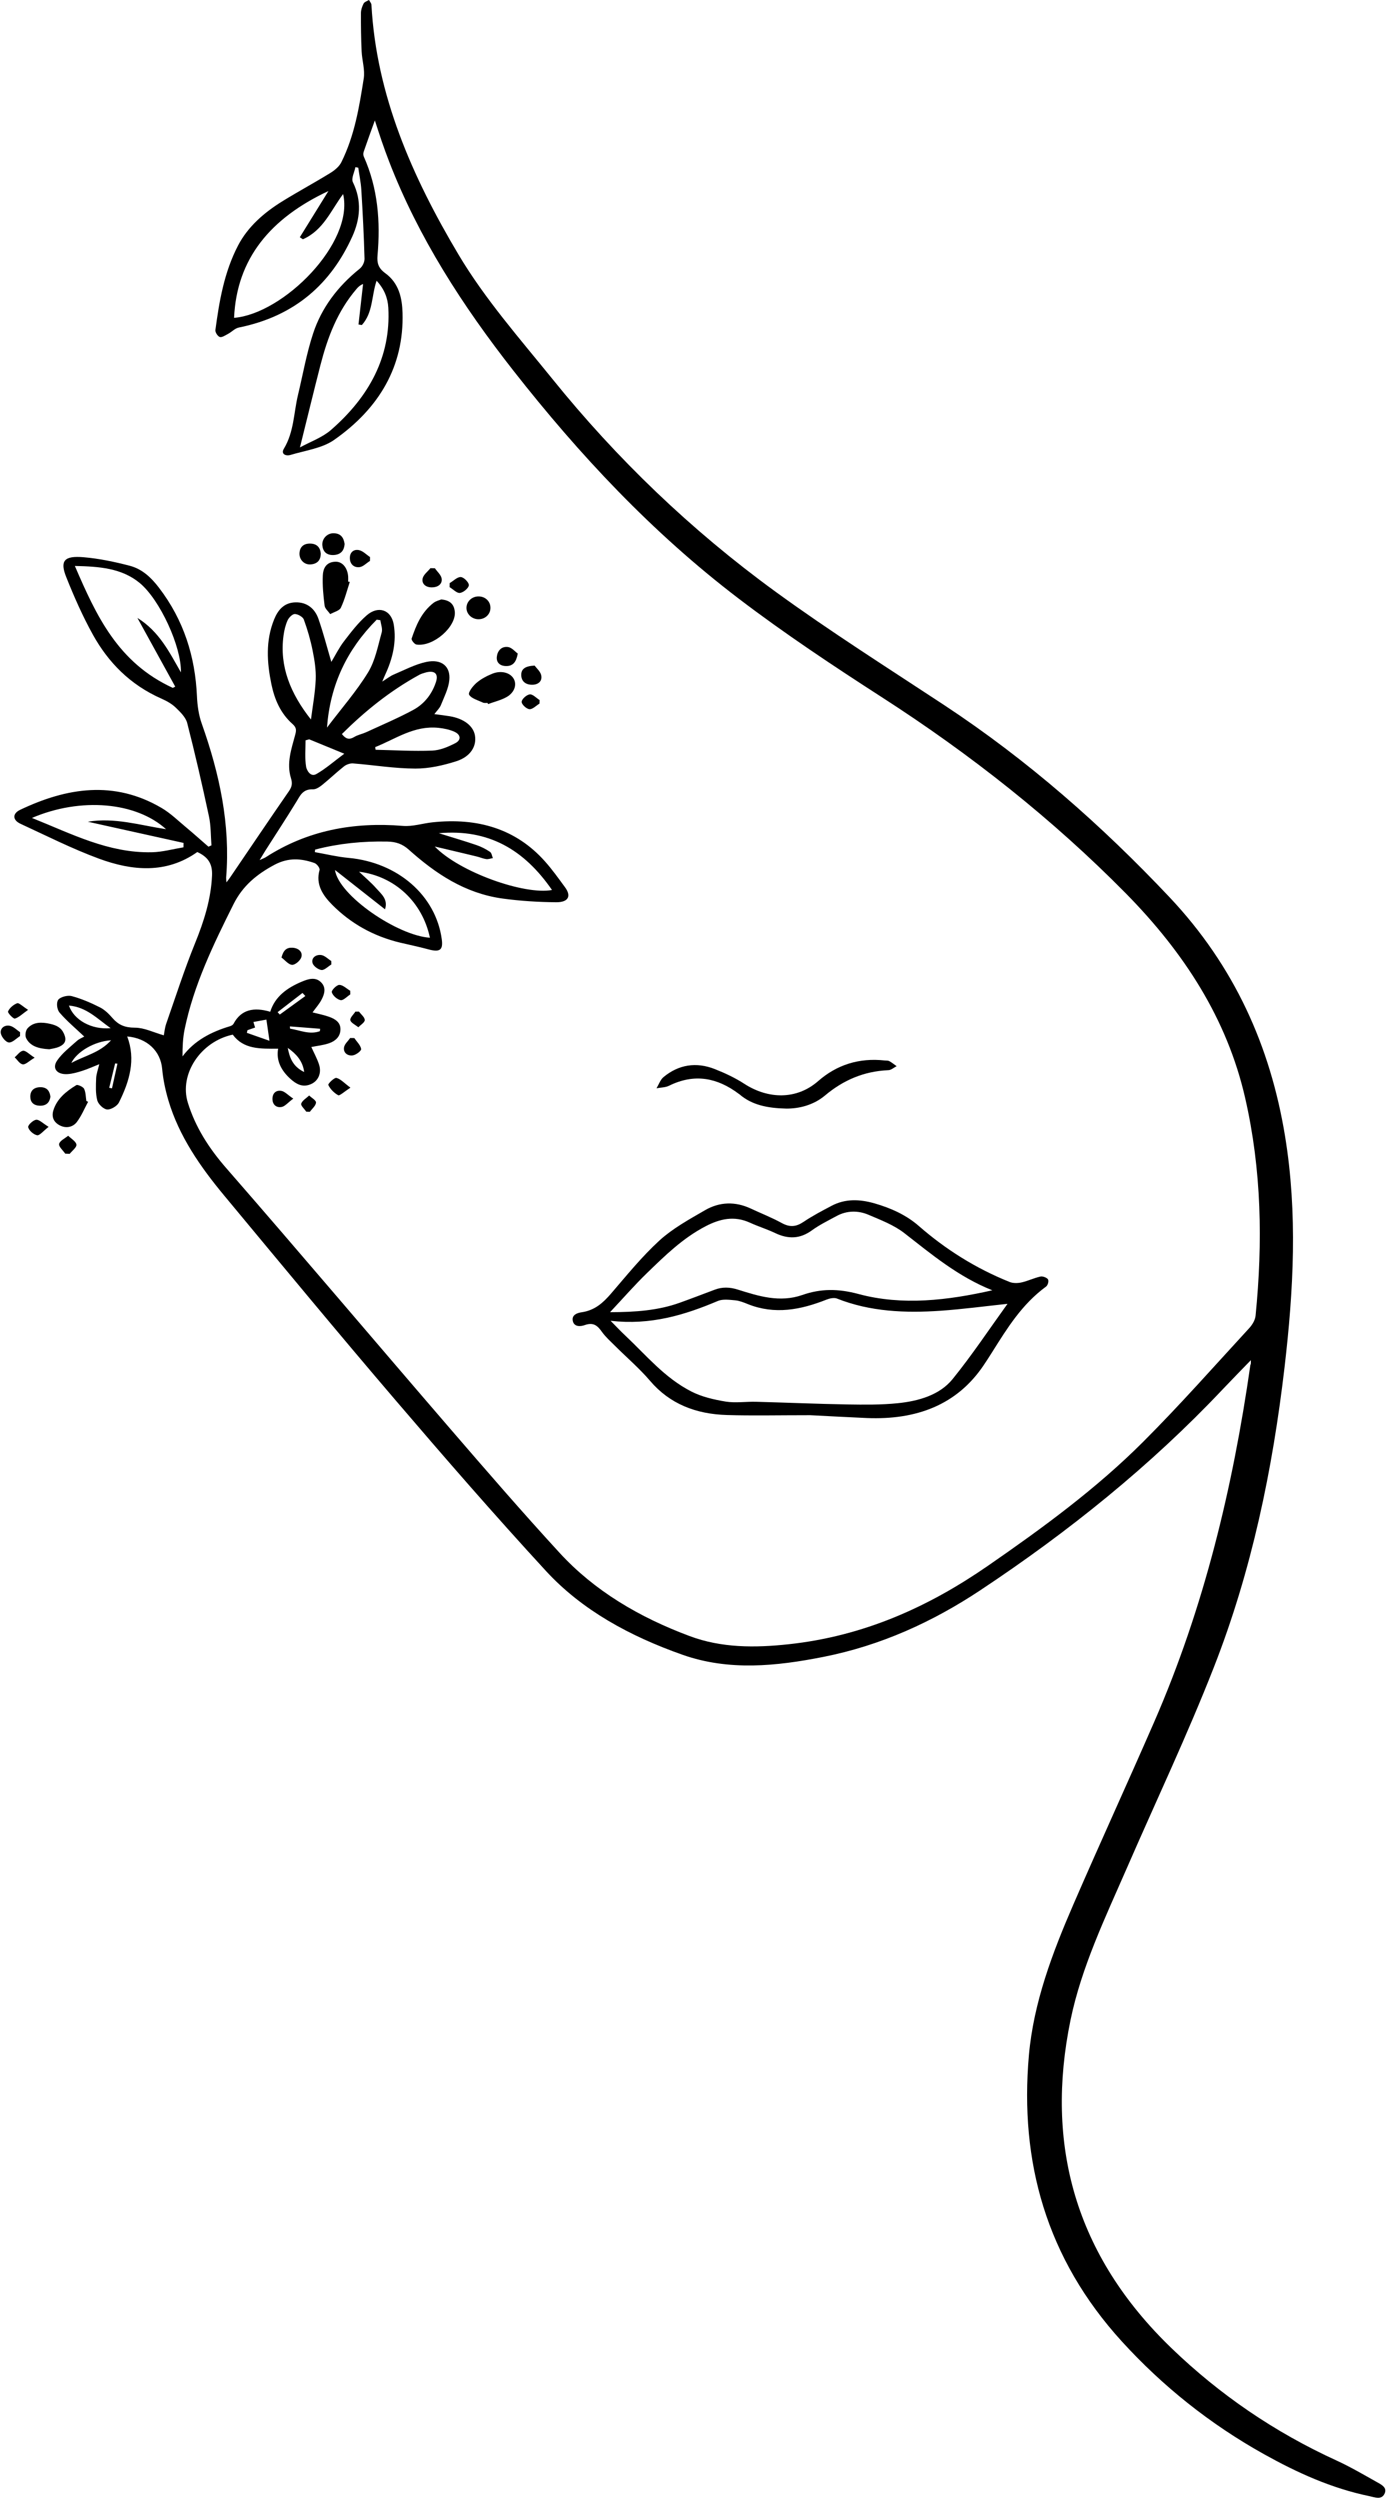 <?xml version="1.0" encoding="UTF-8"?><svg xmlns="http://www.w3.org/2000/svg" xmlns:xlink="http://www.w3.org/1999/xlink" height="430.6" preserveAspectRatio="xMidYMid meet" version="1.0" viewBox="116.0 60.9 239.2 430.6" width="239.2" zoomAndPan="magnify"><path d="M4.82 4.78H493.28V467.97H4.82z" fill="none"/><g id="change1_1"><path d="M331.57,295.15c-1.8,1.86-3.37,3.45-4.91,5.08c-12.36,13.08-26.47,24.45-41.81,34.61c-8.15,5.39-17.04,9.46-26.97,11.42 c-8.09,1.6-16.26,2.45-24.26-0.37c-9.05-3.19-17.3-7.66-23.54-14.44c-8.86-9.62-17.42-19.47-25.89-29.37 c-9.96-11.64-19.71-23.43-29.49-35.2c-4.18-5.02-7.86-10.32-9.68-16.47c-0.53-1.79-0.91-3.63-1.08-5.47 c-0.28-3.02-2.57-5.24-6.02-5.54c1.52,3.99,0.39,7.75-1.43,11.39c-0.3,0.59-1.4,1.26-2.04,1.19c-0.65-0.07-1.53-0.94-1.69-1.58 c-0.31-1.22-0.24-2.54-0.19-3.81c0.03-0.74,0.32-1.48,0.54-2.41c-1.09,0.43-1.97,0.84-2.89,1.13c-0.84,0.27-1.72,0.53-2.6,0.58 c-1.8,0.11-2.71-1-1.76-2.36c0.87-1.26,2.19-2.28,3.37-3.34c0.43-0.39,1.04-0.62,1.29-0.77c-1.46-1.38-2.99-2.66-4.25-4.12 c-0.45-0.52-0.6-1.7-0.24-2.21c0.35-0.49,1.64-0.83,2.32-0.64c1.69,0.45,3.32,1.16,4.87,1.94c0.85,0.43,1.57,1.15,2.18,1.86 c1.01,1.15,2.1,1.64,3.84,1.64c1.62,0,3.24,0.82,4.99,1.32c0.1-0.48,0.16-1.28,0.42-2.02c1.62-4.63,3.12-9.31,4.97-13.86 c1.54-3.79,2.74-7.57,2.92-11.64c0.09-1.97-0.63-3.18-2.54-4.05c-5.32,3.77-11.19,3.26-16.95,1.14c-4.64-1.71-9.04-3.94-13.51-6 c-1.39-0.64-1.43-1.76-0.07-2.41c8.05-3.83,16.2-5.11,24.36-0.33c1.57,0.92,2.88,2.22,4.28,3.38c1.3,1.08,2.54,2.2,3.81,3.3 c0.17-0.08,0.35-0.15,0.52-0.23c-0.13-1.67-0.08-3.37-0.43-4.99c-1.15-5.38-2.38-10.74-3.75-16.08c-0.25-0.97-1.16-1.87-1.96-2.64 c-0.67-0.65-1.57-1.16-2.46-1.55c-5.43-2.39-9.19-6.27-11.83-11.02c-1.77-3.19-3.24-6.53-4.58-9.88c-1.15-2.86-0.38-3.76,3.01-3.46 c2.66,0.23,5.32,0.79,7.89,1.46c2.21,0.57,3.76,2.09,5.05,3.77c4.32,5.63,6.26,11.92,6.56,18.71c0.07,1.59,0.3,3.24,0.84,4.75 c3.06,8.62,4.94,17.37,4.19,26.48c-0.01,0.18,0.02,0.36,0.05,0.83c0.33-0.44,0.5-0.64,0.64-0.86c3.38-4.96,6.73-9.94,10.15-14.88 c0.53-0.77,0.6-1.35,0.33-2.22c-0.79-2.54,0.07-5.01,0.73-7.45c0.21-0.77,0.25-1.24-0.45-1.86c-2.11-1.87-3.11-4.28-3.65-6.86 c-0.77-3.75-1.02-7.49,0.47-11.16c0.64-1.57,1.66-2.89,3.68-2.94c2.07-0.05,3.37,1.17,3.95,2.82c0.85,2.42,1.48,4.91,2.23,7.44 c0.7-1.16,1.32-2.43,2.17-3.54c1.2-1.56,2.41-3.16,3.91-4.47c2.01-1.75,4.24-0.97,4.67,1.55c0.51,3.01-0.18,5.89-1.47,8.66 c-0.12,0.25-0.22,0.51-0.51,1.19c0.9-0.56,1.39-0.97,1.97-1.21c1.85-0.78,3.67-1.76,5.63-2.18c2.59-0.55,4.2,0.74,3.96,3.13 c-0.14,1.47-0.89,2.9-1.45,4.31c-0.21,0.52-0.67,0.95-1.13,1.55c0.99,0.13,1.85,0.23,2.7,0.37c2.42,0.42,4.02,1.67,4.3,3.31 c0.31,1.83-0.74,3.64-3.2,4.43c-2.25,0.72-4.72,1.28-7.08,1.27c-3.58-0.01-7.15-0.61-10.73-0.89c-0.51-0.04-1.17,0.2-1.56,0.51 c-1.27,1-2.43,2.12-3.69,3.14c-0.46,0.37-1.1,0.83-1.63,0.81c-1.77-0.07-2.22,1.05-2.89,2.15c-1.71,2.8-3.52,5.55-5.29,8.33 c-0.29,0.45-0.55,0.91-1.04,1.71c0.61-0.28,0.87-0.37,1.08-0.51c7.1-4.57,15.02-6.09,23.62-5.38c1.68,0.14,3.41-0.44,5.13-0.62 c7.76-0.82,14.36,1.13,19.35,6.74c1.26,1.41,2.35,2.95,3.46,4.46c1.12,1.52,0.57,2.59-1.56,2.57c-3.06-0.03-6.14-0.22-9.16-0.63 c-6.59-0.9-11.65-4.35-16.23-8.44c-1.07-0.96-2.2-1.35-3.65-1.38c-4.24-0.09-8.41,0.32-12.47,1.38c-0.02,0.15-0.03,0.29-0.05,0.44 c1.93,0.34,3.85,0.81,5.8,0.99c8.48,0.78,15.03,6.45,16.07,14c0.26,1.9-0.33,2.3-2.4,1.73c-1.57-0.43-3.17-0.75-4.76-1.13 c-4.64-1.11-8.54-3.32-11.72-6.52c-1.66-1.67-2.88-3.54-2.18-5.99c0.09-0.33-0.46-1.06-0.89-1.21c-2.29-0.8-4.48-0.95-6.82,0.28 c-3.16,1.67-5.55,3.69-7.11,6.8c-3.49,6.97-6.87,13.96-8.43,21.54c-0.31,1.51-0.38,3.06-0.37,4.69c2.04-2.72,4.91-4.22,8.19-5.2 c0.23-0.07,0.51-0.23,0.6-0.41c1.33-2.51,3.54-2.9,6.33-2.08c0.81-2.61,2.9-4.13,5.48-5.2c1.06-0.44,2.28-0.84,3.25,0.1 c0.97,0.94,0.62,2.07,0.08,3.08c-0.39,0.72-0.96,1.36-1.52,2.13c0.97,0.25,1.93,0.43,2.83,0.75c1.07,0.38,2,0.96,1.98,2.17 c-0.01,1.2-0.8,1.99-1.95,2.39c-0.97,0.34-2.03,0.44-3.07,0.65c0.43,0.97,1,1.98,1.34,3.05c0.46,1.46-0.15,2.79-1.39,3.34 c-1.46,0.64-2.56-0.01-3.54-0.89c-1.61-1.45-2.5-3.18-2.13-5.21c-3.07,0.02-5.95,0.13-7.82-2.42c-5.55,1.18-9.26,6.83-7.74,11.72 c1.3,4.2,3.61,7.82,6.62,11.27c12.96,14.86,25.67,29.9,38.54,44.82c6.21,7.2,12.43,14.39,18.88,21.41 c6.02,6.57,13.78,11.14,22.46,14.37c5.46,2.04,11.21,2.03,17.04,1.4c12.98-1.4,24.11-6.44,34.34-13.51 c9.48-6.55,18.73-13.33,26.73-21.33c6.35-6.34,12.26-13.04,18.31-19.61c0.54-0.59,1.02-1.4,1.09-2.15 c1.24-12.56,1.05-25.05-1.8-37.49c-3.11-13.61-10.52-25.05-20.62-35.29c-12.56-12.72-26.66-23.86-42.03-33.75 c-8.4-5.41-16.74-10.95-24.61-16.94c-14.97-11.4-27.5-24.82-38.81-39.23c-8.83-11.25-16.42-23.03-21.46-36.08 c-0.45-1.17-0.88-2.35-1.29-3.54c-0.39-1.13-0.75-2.27-1.16-3.52c-0.69,1.91-1.33,3.65-1.93,5.41c-0.08,0.25-0.09,0.57,0.02,0.81 c2.45,5.49,2.88,11.2,2.37,17.02c-0.11,1.27,0.1,2.17,1.33,3.07c2.36,1.71,2.91,4.28,2.98,6.85c0.26,9.12-3.97,16.41-11.83,21.89 c-2.02,1.41-4.93,1.8-7.47,2.56c-0.85,0.25-1.69-0.17-1.16-1.05c1.76-2.91,1.7-6.17,2.44-9.27c0.85-3.54,1.47-7.14,2.61-10.6 c1.44-4.38,4.21-8.09,8.03-11.15c0.48-0.38,0.84-1.14,0.83-1.72c-0.11-3.95-0.31-7.9-0.55-11.85c-0.08-1.28-0.35-2.55-0.53-3.83 c-0.16-0.03-0.32-0.06-0.49-0.09c-0.17,0.88-0.76,1.93-0.43,2.6c1.56,3.18,1.25,6.35-0.11,9.35c-3.65,8.06-9.81,13.7-19.55,15.67 c-0.68,0.14-1.23,0.76-1.87,1.1c-0.45,0.24-1.07,0.65-1.41,0.53c-0.39-0.14-0.81-0.82-0.76-1.21c0.67-4.98,1.51-9.94,3.9-14.54 c1.69-3.24,4.47-5.67,7.7-7.66c2.71-1.67,5.53-3.19,8.24-4.86c0.74-0.46,1.5-1.1,1.86-1.82c2.28-4.58,3.09-9.51,3.86-14.42 c0.24-1.52-0.29-3.12-0.36-4.69c-0.1-2.19-0.13-4.39-0.12-6.58c0-0.55,0.2-1.14,0.46-1.65c0.14-0.28,0.61-0.42,0.93-0.62 c0.14,0.28,0.4,0.55,0.42,0.83c0.84,15.54,6.99,29.57,15.02,43.05c4.55,7.64,10.52,14.42,16.17,21.4 c11.07,13.71,23.83,26,38.44,36.63c9.39,6.83,19.29,13.09,29.04,19.51c14.5,9.55,27.22,20.78,38.83,33.07 c11.24,11.9,17.41,25.75,19.94,41.15c2.19,13.33,1.47,26.59-0.08,39.85c-2.06,17.61-5.64,34.99-12.2,51.71 c-4.56,11.64-9.96,23.02-14.97,34.53c-3.74,8.57-7.83,17.08-9.71,26.17c-4.41,21.37,0.71,40.47,17.46,56.58 c8.22,7.91,17.65,14.39,28.4,19.3c2.4,1.1,4.67,2.44,6.96,3.72c0.79,0.44,1.81,0.95,1.28,2.01c-0.55,1.09-1.66,0.59-2.53,0.41 c-6.59-1.35-12.54-4.07-18.23-7.24c-9.36-5.22-17.5-11.75-24.48-19.4c-13.09-14.35-17.64-31.02-16.04-49.27 c0.8-9.09,4.04-17.65,7.69-26.06c4.55-10.49,9.33-20.89,13.9-31.37c8.64-19.81,13.56-40.44,16.58-61.48 C331.59,295.81,331.57,295.67,331.57,295.15z M167.69,137.96c1.76-0.97,3.87-1.71,5.36-3.02c6.56-5.72,10.33-12.6,9.87-21.03 c-0.09-1.68-0.69-3.23-2.02-4.66c-0.9,2.63-0.59,5.47-2.54,7.63c-0.19-0.03-0.39-0.06-0.58-0.09c0.26-2.33,0.53-4.65,0.79-6.98 c-0.57,0.24-0.84,0.52-1.09,0.81c-3.36,3.9-5.04,8.45-6.26,13.17C170.03,128.43,168.91,133.07,167.69,137.96z M156.34,115.64 c8.5-0.69,20.73-12.9,18.79-21.32c-2.11,2.82-3.38,6.22-6.93,7.79c-0.18-0.12-0.35-0.24-0.53-0.35c1.61-2.61,3.22-5.21,4.93-7.96 C162.59,98.48,156.79,105.46,156.34,115.64z M147.18,176.7c0.11-4.41-3.63-12.54-7.12-15.41c-3.08-2.53-6.92-2.83-11.16-2.92 c3.69,8.56,7.42,16.66,16.88,21c0.14-0.07,0.28-0.14,0.42-0.21c-2.17-3.95-4.34-7.89-6.52-11.84 C143.46,169.67,145.2,173.25,147.18,176.7z M121.5,201.77c6.88,2.75,13.16,6.06,20.66,5.91c1.83-0.04,3.64-0.55,5.46-0.85 c0-0.25,0.01-0.5,0.01-0.76c-5.5-1.22-11-2.44-16.5-3.65c4.61-0.77,8.97,0.6,13.49,1.29C139.46,199.03,129.95,198.16,121.5,201.77z M191.62,204.4c2.4,0.75,4.46,1.35,6.48,2.04c0.83,0.28,1.63,0.69,2.34,1.17c0.3,0.2,0.34,0.71,0.5,1.08 c-0.39,0.06-0.79,0.22-1.15,0.17c-0.57-0.08-1.1-0.33-1.66-0.46c-2.4-0.58-4.8-1.14-7.21-1.71c4.25,4.41,15.45,8.38,20.21,7.49 C206.34,207.25,200.22,203.63,191.62,204.4z M169.59,184.82c0.29-2.29,0.72-4.58,0.82-6.88c0.07-1.65-0.2-3.34-0.53-4.97 c-0.36-1.82-0.88-3.62-1.52-5.37c-0.16-0.45-1-0.94-1.55-0.95c-0.42-0.01-1.04,0.63-1.25,1.09c-0.37,0.83-0.58,1.73-0.7,2.62 C164.14,175.65,166.04,180.33,169.59,184.82z M173.73,210.73c0.62,4.39,10.78,11.31,16.36,11.67c-1.3-6.14-6.04-10.59-12.21-11.37 c1.03,0.99,2.08,1.86,2.96,2.86c0.84,0.96,2.08,1.87,1.51,3.62C179.34,215.15,176.54,212.94,173.73,210.73z M174.92,187.32 c0.68,0.87,1.26,1.03,2.12,0.51c0.6-0.37,1.37-0.51,2.03-0.81c2.73-1.26,5.51-2.43,8.14-3.85c2-1.08,3.29-2.84,3.94-4.87 c0.45-1.42-0.32-2.01-1.86-1.56c-0.35,0.1-0.71,0.21-1.03,0.38C183.24,179.87,178.92,183.35,174.92,187.32z M172.35,186.21 c2.53-3.34,5.1-6.27,7.07-9.49c1.26-2.06,1.7-4.55,2.36-6.89c0.18-0.65-0.14-1.41-0.23-2.12c-0.21-0.03-0.42-0.06-0.63-0.09 C175.77,172.79,172.9,178.86,172.35,186.21z M180.66,189.57c0.02,0.15,0.05,0.31,0.07,0.46c3.26,0.07,6.52,0.27,9.76,0.14 c1.35-0.05,2.75-0.65,3.96-1.27c1.08-0.55,0.97-1.49-0.17-1.99c-0.83-0.37-1.79-0.56-2.72-0.66 C187.35,185.82,184.18,188.17,180.66,189.57z M169.29,188.23c-0.21,0.06-0.42,0.11-0.63,0.17c0,1.53-0.15,3.09,0.1,4.59 c0.06,0.39,0.67,1.84,1.76,1.22c1.64-0.94,3.06-2.2,4.81-3.5C173.01,189.75,171.15,188.99,169.29,188.23z M135.07,237.98 c-2.39-1.7-4.17-3.63-7.19-3.9C128.73,236.56,131.74,238.27,135.07,237.98z M162.44,240.15c-0.22-1.51-0.36-2.51-0.53-3.65 c-0.85,0.15-1.5,0.27-2.24,0.41c0.12,0.39,0.21,0.67,0.29,0.96c-0.49,0.17-0.9,0.31-1.31,0.45c-0.04,0.15-0.08,0.31-0.11,0.46 C159.69,239.18,160.83,239.58,162.44,240.15z M135.14,240.06c-2.88,0.18-5.89,1.96-6.85,3.91 C130.6,242.71,133.2,242.22,135.14,240.06z M165.59,241.37c0.32,1.65,0.83,3.19,2.83,4.16C168.17,243.6,167.04,242.4,165.59,241.37 z M168.62,232.44c-0.16-0.18-0.33-0.35-0.49-0.53c-1.43,1.1-2.86,2.21-4.29,3.31c0.13,0.14,0.25,0.27,0.38,0.41 C165.69,234.57,167.16,233.5,168.62,232.44z M165.96,237.67c0.01,0.13,0.02,0.26,0.03,0.39c1.71,0.27,3.37,1.09,5.14,0.43 c0.01-0.14,0.02-0.28,0.04-0.41C169.43,237.94,167.7,237.8,165.96,237.67z M136.24,244.09c-0.13-0.01-0.27-0.03-0.4-0.04 c-0.34,1.4-0.68,2.8-1.02,4.2c0.16,0.03,0.32,0.06,0.48,0.09C135.61,246.93,135.92,245.51,136.24,244.09z" fill="inherit"/><path d="M255.62,304.63c-5.48,0-9.93,0.11-14.37-0.03c-5.32-0.16-9.82-1.91-13.19-5.85c-1.83-2.15-4.04-4.04-6.06-6.05 c-0.78-0.78-1.63-1.53-2.25-2.4c-0.75-1.05-1.44-1.74-3-1.18c-0.73,0.26-1.83,0.32-2.04-0.74c-0.2-0.99,0.69-1.36,1.55-1.48 c2.28-0.34,3.69-1.65,5.04-3.21c2.69-3.12,5.29-6.35,8.35-9.15c2.27-2.07,5.13-3.64,7.88-5.23c2.48-1.43,5.19-1.52,7.87-0.26 c1.78,0.83,3.64,1.56,5.35,2.5c1.4,0.76,2.48,0.63,3.75-0.23c1.52-1.02,3.17-1.89,4.81-2.75c2.36-1.25,4.84-1.15,7.37-0.43 c2.86,0.82,5.5,2.01,7.67,3.91c4.61,4.02,9.79,7.29,15.65,9.64c0.58,0.23,1.38,0.22,2.02,0.08c1.12-0.25,2.17-0.77,3.29-1.02 c0.39-0.09,1.13,0.2,1.3,0.5c0.17,0.29-0.03,1-0.34,1.23c-4.18,3.06-6.71,7.2-9.3,11.31c-0.47,0.75-0.95,1.49-1.44,2.22 c-4.6,6.84-11.56,9.46-20.15,9.11C261.78,304.96,258.18,304.76,255.62,304.63z M221.22,288.37c1.07,1.08,1.77,1.83,2.53,2.54 c3.62,3.4,6.78,7.29,11.41,9.65c1.78,0.91,3.9,1.4,5.93,1.73c1.69,0.27,3.48-0.02,5.23,0.03c5.23,0.14,10.46,0.37,15.7,0.46 c2.89,0.05,5.81,0.08,8.67-0.21c3.64-0.37,7.24-1.41,9.47-4.15c3.35-4.13,6.28-8.55,9.47-12.97c-4.04,0.43-7.76,0.93-11.49,1.19 c-6.11,0.42-12.16,0.18-17.91-2.1c-0.47-0.19-1.23-0.03-1.75,0.17c-4.45,1.76-8.94,2.67-13.65,0.77c-0.67-0.27-1.39-0.56-2.1-0.63 c-1-0.09-2.16-0.25-3,0.1C233.99,287.38,228.13,289.17,221.22,288.37z M287.01,283.12c-5.88-2.34-10.45-6.18-15.18-9.86 c-1.76-1.37-4.03-2.24-6.17-3.15c-1.79-0.76-3.72-0.74-5.49,0.22c-1.45,0.79-2.95,1.52-4.26,2.47c-2.05,1.49-4.08,1.53-6.33,0.46 c-1.4-0.67-2.91-1.13-4.33-1.78c-2.71-1.24-5.16-0.68-7.65,0.61c-3.97,2.07-7.01,5.07-10.07,8.03c-2.14,2.07-4.08,4.3-6.4,6.77 c4.48-0.01,8.34-0.31,12.02-1.63c2.01-0.72,4.01-1.49,6.01-2.24c1.33-0.5,2.58-0.46,3.99-0.02c3.6,1.13,7.22,2.28,11.11,0.93 c3.19-1.11,6.15-1.12,9.69-0.17C271.53,285.8,279.33,284.85,287.01,283.12z" fill="inherit"/><path d="M251.54,251.83c-3.34-0.08-5.97-0.63-8.1-2.46c-0.04-0.03-0.09-0.06-0.13-0.09c-3.68-2.76-7.61-3.56-12.01-1.39 c-0.62,0.31-1.44,0.3-2.16,0.44c0.4-0.66,0.64-1.46,1.22-1.94c2.58-2.13,5.6-2.64,8.82-1.37c1.78,0.7,3.54,1.53,5.11,2.55 c4.08,2.63,8.97,2.79,12.72-0.49c3.17-2.77,7-4.03,11.45-3.54c0.26,0.03,0.57-0.01,0.78,0.1c0.45,0.25,0.85,0.58,1.28,0.88 c-0.47,0.24-0.93,0.67-1.41,0.69c-4.28,0.18-7.83,1.76-10.92,4.35C256.18,251.25,253.71,251.83,251.54,251.83z" fill="inherit"/><path d="M192.04,164.14c1.61,0.14,2.19,0.92,2.33,2.02c0.34,2.64-3.67,6.17-6.59,5.75c-0.35-0.05-0.93-0.78-0.84-1.04 c0.77-2.28,1.68-4.53,3.78-6.15C191.14,164.4,191.73,164.27,192.04,164.14z" fill="inherit"/><path d="M176.28,161.13c-0.49,1.49-0.87,3.02-1.54,4.44c-0.24,0.51-1.2,0.74-1.83,1.1c-0.34-0.49-0.91-0.95-0.97-1.47 c-0.22-1.73-0.39-3.47-0.31-5.2c0.05-1.14,0.53-2.32,2.19-2.36c1.19-0.03,2.07,1.05,2.18,2.56c0.02,0.28,0,0.57,0,0.86 C176.1,161.08,176.19,161.1,176.28,161.13z" fill="inherit"/><path d="M200.02,181.96c-0.26-0.01-0.57,0.05-0.78-0.05c-0.85-0.4-1.99-0.7-2.39-1.35c-0.23-0.38,0.62-1.49,1.24-2.03 c0.78-0.68,1.78-1.21,2.78-1.61c1.51-0.6,3.04-0.17,3.64,0.85c0.61,1.03,0.16,2.43-1.24,3.2c-0.96,0.53-2.1,0.8-3.16,1.19 C200.08,182.1,200.05,182.03,200.02,181.96z" fill="inherit"/><path d="M131.18,250.66c-0.63,1.17-1.14,2.42-1.94,3.48c-0.62,0.81-1.71,1.15-2.83,0.63c-1.14-0.53-1.54-1.48-1.24-2.54 c0.57-2.01,2.17-3.35,3.99-4.45c0.21-0.13,1.16,0.29,1.33,0.63c0.3,0.63,0.28,1.39,0.39,2.1 C130.97,250.56,131.08,250.61,131.18,250.66z" fill="inherit"/><path d="M124.5,241.61c-1.92-0.1-3.31-0.56-3.99-1.9c-0.23-0.46-0.11-1.32,0.24-1.71c1.02-1.13,2.46-1.1,3.92-0.76 c1.11,0.25,1.92,0.66,2.39,1.77c0.44,1.05,0.16,1.68-0.78,2.13C125.65,241.44,124.89,241.52,124.5,241.61z" fill="inherit"/><path d="M200.52,165.63c-0.02,1.09-0.93,1.93-2.07,1.92c-1.14-0.01-2.06-0.89-2.06-1.95c0-1.14,0.98-2.03,2.17-1.98 C199.7,163.66,200.55,164.53,200.52,165.63z" fill="inherit"/><path d="M175.39,154.59c-0.08,1.08-0.61,1.84-1.9,1.9c-1.22,0.05-1.84-0.61-1.94-1.66c-0.1-1.1,0.78-2.08,1.88-2.09 C174.77,152.73,175.23,153.53,175.39,154.59z" fill="inherit"/><path d="M171.28,156.28c-0.02,1.07-0.57,1.75-1.77,1.83c-1.07,0.07-1.92-0.8-1.9-1.87c0.03-1.07,0.64-1.74,1.84-1.72 C170.66,154.53,171.22,155.25,171.28,156.28z" fill="inherit"/><path d="M205.23,173.46c-0.26,1.46-0.82,2.17-2.03,2.15c-1.08-0.02-1.68-0.64-1.58-1.59c0.1-0.99,0.76-1.84,1.92-1.69 C204.21,172.42,204.79,173.15,205.23,173.46z" fill="inherit"/><path d="M208.13,175.53c0.31,0.43,1.02,1.02,1.15,1.71c0.19,0.96-0.52,1.64-1.69,1.59c-1.11-0.04-1.74-0.67-1.76-1.66 C205.81,176.15,206.45,175.61,208.13,175.53z" fill="inherit"/><path d="M124.69,249.79c-0.14,0.99-0.72,1.58-1.86,1.54c-1.08-0.04-1.61-0.64-1.61-1.57c0-1,0.6-1.61,1.74-1.62 C124.13,248.14,124.58,248.84,124.69,249.79z" fill="inherit"/><path d="M190.95,158.77c0.41,0.6,1.09,1.17,1.17,1.81c0.12,0.93-0.69,1.49-1.71,1.48c-1.07,0-1.78-0.64-1.57-1.56 c0.15-0.64,0.88-1.17,1.34-1.75C190.44,158.76,190.69,158.77,190.95,158.77z" fill="inherit"/><path d="M179.76,157.5c-0.61,0.38-1.19,1.02-1.84,1.08c-1.02,0.09-1.62-0.62-1.63-1.56c-0.01-0.91,0.58-1.57,1.56-1.38 c0.7,0.14,1.28,0.78,1.92,1.2C179.77,157.06,179.77,157.28,179.76,157.5z" fill="inherit"/><path d="M164.51,225.81c0.32-1.26,0.89-1.75,1.89-1.69c1.05,0.06,1.79,0.72,1.54,1.61c-0.16,0.57-1.05,1.36-1.59,1.34 C165.73,227.05,165.12,226.27,164.51,225.81z" fill="inherit"/><path d="M176.39,248.22c-1.03,0.67-1.87,1.44-2.1,1.31c-0.72-0.39-1.38-1.07-1.71-1.77c-0.1-0.21,1.06-1.31,1.39-1.22 C174.72,246.73,175.3,247.42,176.39,248.22z" fill="inherit"/><path d="M193.49,161.33c0.65-0.38,1.32-1.09,1.93-1.05c0.53,0.04,1.41,0.94,1.38,1.41c-0.04,0.5-0.93,1.25-1.54,1.33 c-0.53,0.07-1.18-0.64-1.78-1C193.48,161.79,193.48,161.56,193.49,161.33z" fill="inherit"/><path d="M127.24,259.59c-0.38-0.57-1.15-1.2-1.05-1.68c0.11-0.54,1.01-0.95,1.56-1.41c0.51,0.51,1.35,0.98,1.42,1.53 c0.06,0.48-0.74,1.06-1.16,1.59C127.75,259.61,127.49,259.6,127.24,259.59z" fill="inherit"/><path d="M119.45,239.34c-0.64,0.4-1.32,1.15-1.92,1.1c-0.53-0.04-1.24-0.92-1.38-1.52c-0.19-0.84,0.53-1.54,1.52-1.36 c0.65,0.12,1.2,0.72,1.79,1.11C119.46,238.9,119.45,239.12,119.45,239.34z" fill="inherit"/><path d="M176.37,232.16c-0.56,0.36-1.21,1.08-1.67,0.99c-0.62-0.12-1.36-0.8-1.52-1.36c-0.09-0.33,0.84-1.27,1.3-1.27 c0.63,0.01,1.25,0.65,1.88,1.02C176.37,231.75,176.37,231.96,176.37,232.16z" fill="inherit"/><path d="M166.54,250.11c-0.94,0.7-1.42,1.33-2.02,1.44c-0.97,0.17-1.56-0.48-1.57-1.37c-0.01-0.88,0.51-1.56,1.51-1.41 C165.07,248.86,165.58,249.47,166.54,250.11z" fill="inherit"/><path d="M173.1,227.01c-0.57,0.34-1.18,1-1.69,0.95c-0.58-0.06-1.41-0.69-1.55-1.2c-0.24-0.86,0.54-1.5,1.49-1.38 c0.62,0.08,1.16,0.67,1.74,1.03C173.09,226.6,173.09,226.8,173.1,227.01z" fill="inherit"/><path d="M177.06,239.68c0.42,0.62,1.07,1.22,1.18,1.88c0.05,0.31-0.87,1.02-1.43,1.1c-0.96,0.14-1.68-0.5-1.52-1.39 c0.1-0.57,0.69-1.07,1.06-1.6C176.59,239.67,176.82,239.68,177.06,239.68z" fill="inherit"/><path d="M124.38,254.97c-0.93,0.72-1.56,1.53-1.98,1.45c-0.63-0.12-1.4-0.81-1.54-1.38c-0.09-0.35,0.82-1.22,1.37-1.29 C122.74,253.68,123.38,254.37,124.38,254.97z" fill="inherit"/><path d="M120.84,234.82c-0.99,0.7-1.56,1.29-2.28,1.51c-0.23,0.07-1.28-0.97-1.17-1.24c0.24-0.58,0.91-1.16,1.57-1.41 C119.26,233.57,119.93,234.24,120.84,234.82z" fill="inherit"/><path d="M208.97,182.08c-0.58,0.35-1.2,1.01-1.73,0.96c-0.53-0.05-1.37-0.84-1.34-1.28c0.03-0.47,0.85-1.21,1.4-1.27 c0.51-0.06,1.12,0.62,1.69,0.98C208.98,181.67,208.97,181.88,208.97,182.08z" fill="inherit"/><path d="M168.77,252.35c-0.31-0.47-0.97-1.03-0.86-1.38c0.18-0.54,0.89-0.94,1.37-1.4c0.42,0.41,1.21,0.84,1.18,1.22 c-0.04,0.55-0.68,1.06-1.06,1.59C169.2,252.38,168.98,252.37,168.77,252.35z" fill="inherit"/><path d="M121.97,243.06c-0.99,0.59-1.57,1.22-2.05,1.15c-0.52-0.07-0.93-0.78-1.39-1.21c0.48-0.41,0.93-1.08,1.45-1.14 C120.45,241.82,121.01,242.45,121.97,243.06z" fill="inherit"/><path d="M177.86,235.12c0.36,0.48,0.99,0.97,1,1.45c0.01,0.41-0.71,0.84-1.11,1.25c-0.48-0.4-1.27-0.75-1.37-1.21 c-0.09-0.43,0.55-0.99,0.87-1.49C177.46,235.13,177.66,235.12,177.86,235.12z" fill="inherit"/></g></svg>